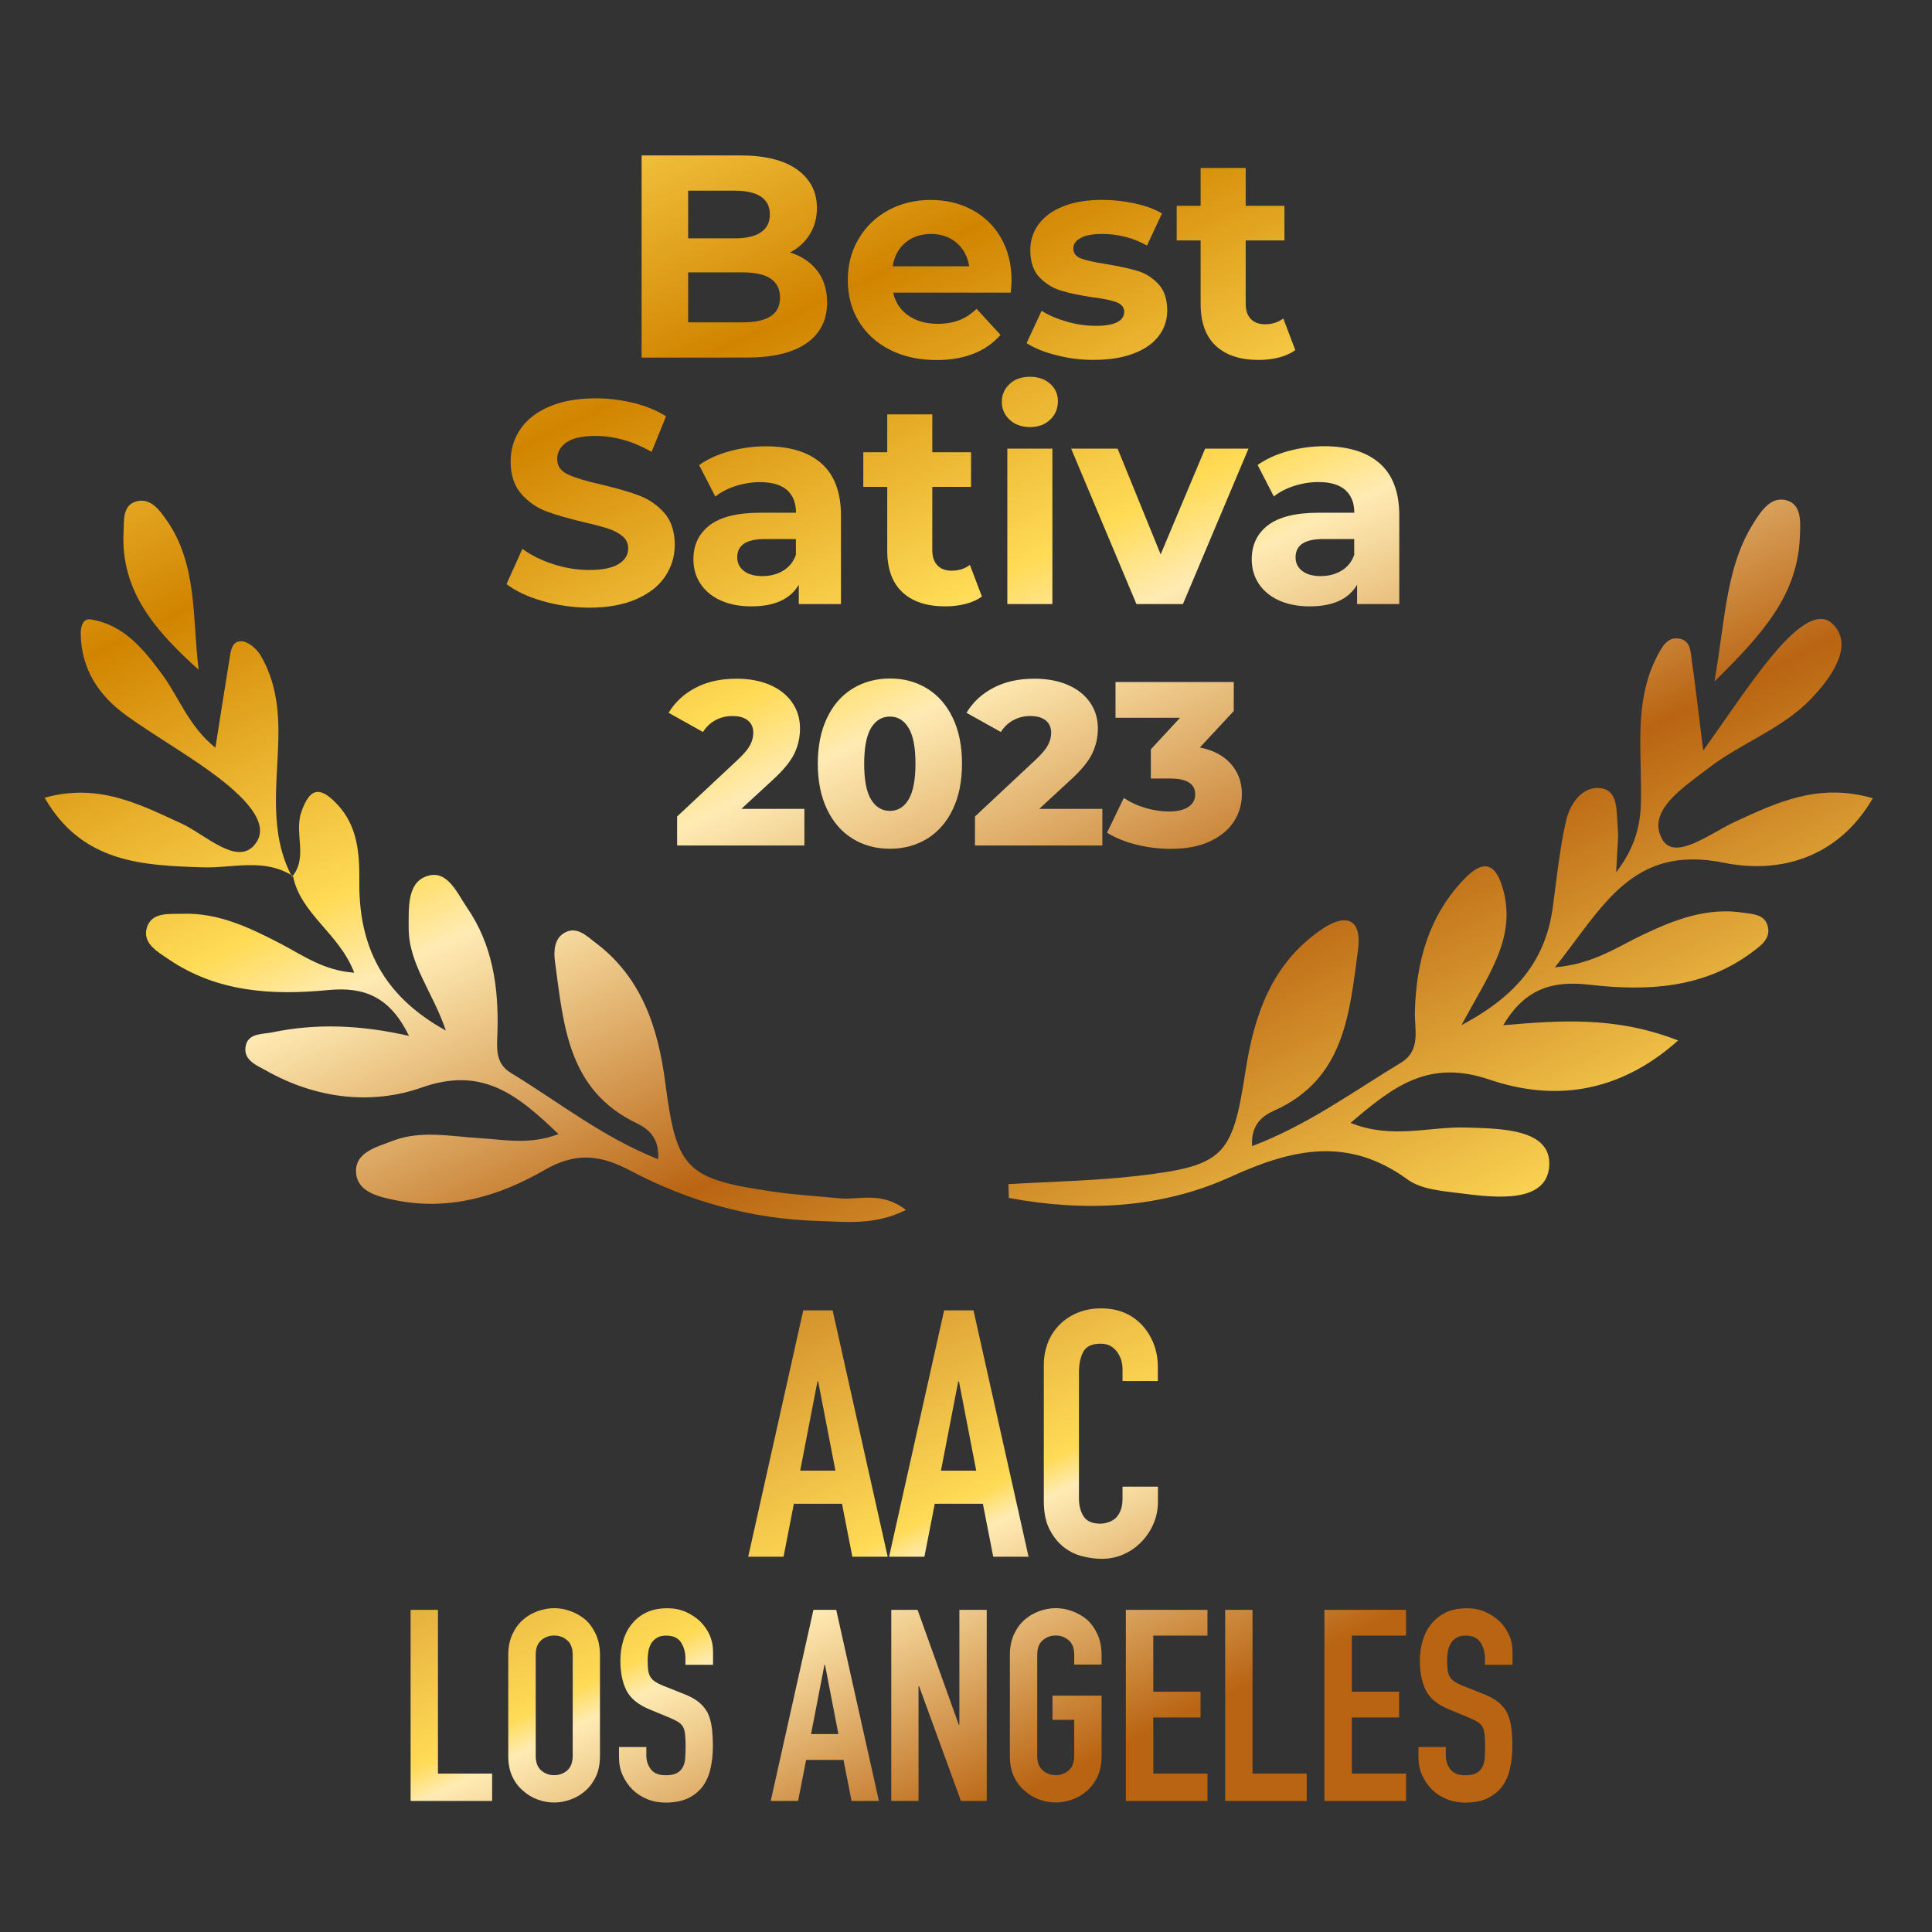 <?xml version="1.0" encoding="utf-8"?>
<!-- Generator: Adobe Illustrator 26.0.2, SVG Export Plug-In . SVG Version: 6.00 Build 0)  -->
<svg version="1.1" id="Слой_1" xmlns="http://www.w3.org/2000/svg" xmlns:xlink="http://www.w3.org/1999/xlink" x="0px" y="0px"
	 viewBox="0 0 220.39 220.39" style="enable-background:new 0 0 220.39 220.39;" xml:space="preserve">
<rect x="0" y="0" width="220.39" height="220.39" fill="#333333" stroke="none"/>
<style type="text/css">
	.st0{fill:url(#SVGID_1_);}
	.st1{fill:url(#SVGID_00000136407981199681691040000016223883717096250299_);}
	.st2{fill:url(#SVGID_00000049904168575340446150000009782319450478719388_);}
	.st3{fill:url(#SVGID_00000091701264223981831730000004634194668653817020_);}
	.st4{fill:url(#SVGID_00000049180868790701309050000003334216527318431154_);}
	.st5{fill:url(#SVGID_00000150086491233136459420000004126717695945694885_);}
	.st6{fill:url(#SVGID_00000013896084239456133190000012722005406429574825_);}
	.st7{fill:url(#SVGID_00000046305611500584277450000013997578014789597595_);}
	.st8{fill:url(#SVGID_00000013871641940838359850000013269488255128137911_);}
	.st9{fill:url(#SVGID_00000130612019707523504460000003916196934542607502_);}
	.st10{fill:url(#SVGID_00000122703735502136223070000000827765574104367772_);}
	.st11{fill:url(#SVGID_00000025418083931663253830000000934041289096580538_);}
	.st12{fill:url(#SVGID_00000160890568872782009850000013266669551766191772_);}
	.st13{fill:url(#SVGID_00000160886743643096586670000003726937555264808627_);}
	.st14{fill:url(#SVGID_00000050645699999940976360000009980559733759229322_);}
	.st15{fill:url(#SVGID_00000008134961959791607520000015756064034310023307_);}
	.st16{fill:url(#SVGID_00000028323979056983595170000009322731284511256712_);}
	.st17{fill:url(#SVGID_00000173856204473533324720000000353947826773002380_);}
	.st18{fill:url(#SVGID_00000062892274820865197260000014430294190008083875_);}
	.st19{fill:url(#SVGID_00000029035229496862076010000014462453191661703816_);}
	.st20{fill:url(#SVGID_00000103262127156463556920000003615030201742046090_);}
	.st21{fill:url(#SVGID_00000034774679903972531500000014545681449373678493_);}
	.st22{fill:url(#SVGID_00000146483428105775862170000004946247477802621876_);}
	.st23{fill:url(#SVGID_00000116951137771246317070000012336748470423179397_);}
	.st24{fill:url(#SVGID_00000102534859439052920950000017727113778061982637_);}
	.st25{fill:url(#SVGID_00000065047271365759314410000015765490969023708581_);}
	.st26{fill:url(#SVGID_00000068672423050647880210000001445284348112444310_);}
	.st27{fill:url(#SVGID_00000137826080827050767870000006438964290647258275_);}
	.st28{fill:url(#SVGID_00000078732406898677596930000011266701041248708480_);}
	.st29{fill:url(#SVGID_00000012438458442354828380000012937259585389097393_);}
	.st30{fill:url(#SVGID_00000104686645835144556750000009434261238404984463_);}
	.st31{fill:url(#SVGID_00000113345244850483685680000004348222898060107399_);}
</style>
<g>
	<linearGradient id="SVGID_1_" gradientUnits="userSpaceOnUse" x1="49.128" y1="16.685" x2="135.737" y2="195.369">
		<stop  offset="0" style="stop-color:#FFDB56"/>
		<stop  offset="0.178" style="stop-color:#D18400"/>
		<stop  offset="0.365" style="stop-color:#FFDB56"/>
		<stop  offset="0.415" style="stop-color:#FFEBB3"/>
		<stop  offset="0.606" style="stop-color:#B96412"/>
		<stop  offset="0.834" style="stop-color:#FFDB56"/>
		<stop  offset="0.853" style="stop-color:#FFEBB3"/>
		<stop  offset="1" style="stop-color:#B96412"/>
	</linearGradient>
	<path class="st0" d="M91.76,92.26v4.19H77.24v-3.31l6.98-6.53c0.68-0.64,1.13-1.19,1.36-1.64c0.23-0.45,0.35-0.91,0.35-1.37
		c0-0.6-0.2-1.08-0.61-1.41c-0.41-0.34-1-0.51-1.79-0.51c-0.69,0-1.33,0.16-1.91,0.47s-1.05,0.76-1.43,1.35l-3.92-2.19
		c0.73-1.21,1.75-2.16,3.07-2.85c1.31-0.69,2.87-1.04,4.67-1.04c1.42,0,2.68,0.23,3.77,0.69c1.09,0.46,1.95,1.12,2.56,1.99
		c0.61,0.86,0.92,1.86,0.92,3c0,1.01-0.22,1.97-0.65,2.87c-0.44,0.9-1.27,1.92-2.52,3.05l-3.52,3.25H91.76z"/>
	
		<linearGradient id="SVGID_00000101068531057686636940000007153669296972667559_" gradientUnits="userSpaceOnUse" x1="63.898" y1="9.525" x2="150.507" y2="188.209">
		<stop  offset="0" style="stop-color:#FFDB56"/>
		<stop  offset="0.178" style="stop-color:#D18400"/>
		<stop  offset="0.365" style="stop-color:#FFDB56"/>
		<stop  offset="0.415" style="stop-color:#FFEBB3"/>
		<stop  offset="0.606" style="stop-color:#B96412"/>
		<stop  offset="0.834" style="stop-color:#FFDB56"/>
		<stop  offset="0.853" style="stop-color:#FFEBB3"/>
		<stop  offset="1" style="stop-color:#B96412"/>
	</linearGradient>
	<path style="fill:url(#SVGID_00000101068531057686636940000007153669296972667559_);" d="M97.26,95.67
		c-1.24-0.76-2.22-1.88-2.92-3.35c-0.7-1.47-1.05-3.2-1.05-5.21c0-2.01,0.35-3.75,1.05-5.21c0.7-1.47,1.67-2.58,2.92-3.35
		c1.24-0.76,2.67-1.15,4.27-1.15c1.58,0,2.99,0.38,4.24,1.15c1.24,0.76,2.22,1.88,2.92,3.35c0.7,1.47,1.05,3.2,1.05,5.21
		c0,2.01-0.35,3.75-1.05,5.21c-0.7,1.47-1.68,2.58-2.92,3.35c-1.24,0.76-2.66,1.15-4.24,1.15C99.92,96.82,98.5,96.44,97.26,95.67z
		 M103.64,91.21c0.52-0.86,0.79-2.23,0.79-4.09c0-1.87-0.26-3.23-0.79-4.09c-0.52-0.86-1.23-1.29-2.12-1.29
		c-0.91,0-1.62,0.43-2.15,1.29c-0.52,0.86-0.79,2.23-0.79,4.09c0,1.87,0.26,3.23,0.79,4.09c0.52,0.86,1.24,1.29,2.15,1.29
		C102.41,92.5,103.12,92.07,103.64,91.21z"/>
	
		<linearGradient id="SVGID_00000151543818398607207630000002924883647146978946_" gradientUnits="userSpaceOnUse" x1="76.649" y1="3.345" x2="163.258" y2="182.029">
		<stop  offset="0" style="stop-color:#FFDB56"/>
		<stop  offset="0.178" style="stop-color:#D18400"/>
		<stop  offset="0.365" style="stop-color:#FFDB56"/>
		<stop  offset="0.415" style="stop-color:#FFEBB3"/>
		<stop  offset="0.606" style="stop-color:#B96412"/>
		<stop  offset="0.834" style="stop-color:#FFDB56"/>
		<stop  offset="0.853" style="stop-color:#FFEBB3"/>
		<stop  offset="1" style="stop-color:#B96412"/>
	</linearGradient>
	<path style="fill:url(#SVGID_00000151543818398607207630000002924883647146978946_);" d="M125.75,92.26v4.19h-14.53v-3.31
		l6.98-6.53c0.68-0.64,1.13-1.19,1.36-1.64c0.23-0.45,0.35-0.91,0.35-1.37c0-0.6-0.2-1.08-0.61-1.41c-0.41-0.34-1-0.51-1.79-0.51
		c-0.69,0-1.33,0.16-1.91,0.47s-1.05,0.76-1.43,1.35l-3.92-2.19c0.73-1.21,1.75-2.16,3.07-2.85c1.31-0.69,2.87-1.04,4.67-1.04
		c1.42,0,2.68,0.23,3.77,0.69c1.09,0.46,1.95,1.12,2.56,1.99c0.61,0.86,0.92,1.86,0.92,3c0,1.01-0.22,1.97-0.65,2.87
		c-0.44,0.9-1.27,1.92-2.52,3.05l-3.52,3.25H125.75z"/>
	
		<linearGradient id="SVGID_00000011742906815044886550000014835092641925726623_" gradientUnits="userSpaceOnUse" x1="90.099" y1="-3.174" x2="176.708" y2="175.51">
		<stop  offset="0" style="stop-color:#FFDB56"/>
		<stop  offset="0.178" style="stop-color:#D18400"/>
		<stop  offset="0.365" style="stop-color:#FFDB56"/>
		<stop  offset="0.415" style="stop-color:#FFEBB3"/>
		<stop  offset="0.606" style="stop-color:#B96412"/>
		<stop  offset="0.834" style="stop-color:#FFDB56"/>
		<stop  offset="0.853" style="stop-color:#FFEBB3"/>
		<stop  offset="1" style="stop-color:#B96412"/>
	</linearGradient>
	<path style="fill:url(#SVGID_00000011742906815044886550000014835092641925726623_);" d="M140.43,87.16
		c0.83,0.95,1.24,2.1,1.24,3.45c0,1.1-0.3,2.12-0.89,3.07c-0.6,0.94-1.5,1.7-2.72,2.28c-1.22,0.58-2.72,0.87-4.52,0.87
		c-1.32,0-2.62-0.16-3.91-0.48s-2.4-0.77-3.35-1.36l1.92-3.97c0.73,0.5,1.55,0.88,2.47,1.15c0.92,0.27,1.82,0.4,2.71,0.4
		c0.91,0,1.63-0.17,2.16-0.51c0.53-0.34,0.8-0.82,0.8-1.44c0-1.21-0.95-1.81-2.85-1.81h-2.21v-3.33l3.33-3.6h-7.36v-4.08h13.49v3.31
		l-3.87,4.16C138.41,85.57,139.6,86.21,140.43,87.16z"/>
</g>
<g>
	
		<linearGradient id="SVGID_00000154402566107017951720000014370803607964361376_" gradientUnits="userSpaceOnUse" x1="70.858" y1="6.152" x2="157.467" y2="184.836">
		<stop  offset="0" style="stop-color:#FFDB56"/>
		<stop  offset="0.178" style="stop-color:#D18400"/>
		<stop  offset="0.365" style="stop-color:#FFDB56"/>
		<stop  offset="0.415" style="stop-color:#FFEBB3"/>
		<stop  offset="0.606" style="stop-color:#B96412"/>
		<stop  offset="0.834" style="stop-color:#FFDB56"/>
		<stop  offset="0.853" style="stop-color:#FFEBB3"/>
		<stop  offset="1" style="stop-color:#B96412"/>
	</linearGradient>
	<path style="fill:url(#SVGID_00000154402566107017951720000014370803607964361376_);" d="M93.23,30.89
		c0.75,0.98,1.12,2.18,1.12,3.61c0,2.02-0.79,3.57-2.36,4.66s-3.86,1.63-6.87,1.63H73.19V17.73h11.27c2.81,0,4.97,0.54,6.47,1.61
		c1.5,1.08,2.26,2.54,2.26,4.38c0,1.12-0.27,2.12-0.81,3c-0.54,0.88-1.29,1.57-2.26,2.08C91.45,29.22,92.48,29.92,93.23,30.89z
		 M78.5,21.75v5.44h5.3c1.32,0,2.32-0.23,3-0.69c0.68-0.46,1.02-1.14,1.02-2.04s-0.34-1.58-1.02-2.03s-1.68-0.68-3-0.68H78.5z
		 M87.91,36.08c0.71-0.46,1.07-1.17,1.07-2.14c0-1.91-1.42-2.87-4.25-2.87H78.5v5.7h6.23C86.13,36.78,87.19,36.54,87.91,36.08z"/>
	
		<linearGradient id="SVGID_00000145057760730183767060000012982270905052617382_" gradientUnits="userSpaceOnUse" x1="89.274" y1="-2.774" x2="175.883" y2="175.91">
		<stop  offset="0" style="stop-color:#FFDB56"/>
		<stop  offset="0.178" style="stop-color:#D18400"/>
		<stop  offset="0.365" style="stop-color:#FFDB56"/>
		<stop  offset="0.415" style="stop-color:#FFEBB3"/>
		<stop  offset="0.606" style="stop-color:#B96412"/>
		<stop  offset="0.834" style="stop-color:#FFDB56"/>
		<stop  offset="0.853" style="stop-color:#FFEBB3"/>
		<stop  offset="1" style="stop-color:#B96412"/>
	</linearGradient>
	<path style="fill:url(#SVGID_00000145057760730183767060000012982270905052617382_);" d="M115.3,33.38h-13.41
		c0.24,1.1,0.81,1.97,1.71,2.6c0.9,0.64,2.02,0.96,3.36,0.96c0.92,0,1.74-0.14,2.45-0.41c0.71-0.27,1.38-0.71,1.99-1.3l2.73,2.97
		c-1.67,1.91-4.11,2.87-7.31,2.87c-2,0-3.77-0.39-5.3-1.17c-1.54-0.78-2.72-1.86-3.56-3.25c-0.84-1.38-1.25-2.95-1.25-4.71
		c0-1.73,0.41-3.3,1.24-4.7c0.82-1.39,1.95-2.48,3.39-3.26c1.44-0.78,3.05-1.17,4.83-1.17c1.73,0,3.31,0.37,4.71,1.12
		c1.41,0.75,2.51,1.82,3.31,3.21c0.8,1.4,1.2,3.01,1.2,4.86C115.4,32.06,115.37,32.52,115.3,33.38z M103.28,27.68
		c-0.79,0.66-1.27,1.56-1.45,2.7h8.73c-0.18-1.12-0.66-2.02-1.45-2.69c-0.79-0.67-1.76-1-2.9-1
		C105.04,26.69,104.07,27.02,103.28,27.68z"/>
	
		<linearGradient id="SVGID_00000133529185822363137800000003182335705236683177_" gradientUnits="userSpaceOnUse" x1="104.524" y1="-10.166" x2="191.133" y2="168.518">
		<stop  offset="0" style="stop-color:#FFDB56"/>
		<stop  offset="0.178" style="stop-color:#D18400"/>
		<stop  offset="0.365" style="stop-color:#FFDB56"/>
		<stop  offset="0.415" style="stop-color:#FFEBB3"/>
		<stop  offset="0.606" style="stop-color:#B96412"/>
		<stop  offset="0.834" style="stop-color:#FFDB56"/>
		<stop  offset="0.853" style="stop-color:#FFEBB3"/>
		<stop  offset="1" style="stop-color:#B96412"/>
	</linearGradient>
	<path style="fill:url(#SVGID_00000133529185822363137800000003182335705236683177_);" d="M120.47,40.51
		c-1.41-0.36-2.53-0.82-3.36-1.37l1.71-3.69c0.79,0.51,1.75,0.92,2.87,1.24c1.12,0.32,2.22,0.48,3.29,0.48
		c2.17,0,3.26-0.54,3.26-1.61c0-0.5-0.3-0.87-0.89-1.09c-0.59-0.22-1.5-0.41-2.73-0.56c-1.45-0.22-2.65-0.47-3.59-0.76
		c-0.94-0.29-1.76-0.79-2.46-1.52c-0.69-0.73-1.04-1.76-1.04-3.1c0-1.12,0.32-2.11,0.97-2.98c0.65-0.87,1.59-1.54,2.83-2.03
		c1.24-0.48,2.71-0.72,4.4-0.72c1.25,0,2.5,0.14,3.74,0.41c1.24,0.27,2.27,0.65,3.08,1.14l-1.71,3.66
		c-1.56-0.88-3.26-1.32-5.11-1.32c-1.1,0-1.92,0.15-2.47,0.46c-0.55,0.31-0.82,0.7-0.82,1.19c0,0.55,0.3,0.93,0.89,1.15
		c0.59,0.22,1.54,0.43,2.83,0.63c1.45,0.24,2.64,0.5,3.56,0.77c0.92,0.27,1.72,0.77,2.41,1.5c0.68,0.72,1.02,1.74,1.02,3.03
		c0,1.1-0.33,2.08-0.99,2.93c-0.66,0.86-1.62,1.52-2.88,1.99c-1.26,0.47-2.76,0.71-4.5,0.71C123.32,41.06,121.88,40.88,120.47,40.51
		z"/>
	
		<linearGradient id="SVGID_00000009589790700937331310000017226343353438317205_" gradientUnits="userSpaceOnUse" x1="118.866" y1="-17.118" x2="205.476" y2="161.566">
		<stop  offset="0" style="stop-color:#FFDB56"/>
		<stop  offset="0.178" style="stop-color:#D18400"/>
		<stop  offset="0.365" style="stop-color:#FFDB56"/>
		<stop  offset="0.415" style="stop-color:#FFEBB3"/>
		<stop  offset="0.606" style="stop-color:#B96412"/>
		<stop  offset="0.834" style="stop-color:#FFDB56"/>
		<stop  offset="0.853" style="stop-color:#FFEBB3"/>
		<stop  offset="1" style="stop-color:#B96412"/>
	</linearGradient>
	<path style="fill:url(#SVGID_00000009589790700937331310000017226343353438317205_);" d="M147.76,39.94
		c-0.51,0.37-1.13,0.65-1.86,0.84c-0.74,0.19-1.51,0.28-2.32,0.28c-2.11,0-3.74-0.54-4.89-1.61c-1.15-1.08-1.73-2.66-1.73-4.74
		v-7.28h-2.73v-3.95h2.73v-4.32h5.14v4.32h4.42v3.95h-4.42v7.22c0,0.75,0.19,1.32,0.58,1.73c0.38,0.41,0.93,0.61,1.63,0.61
		c0.81,0,1.5-0.22,2.08-0.66L147.76,39.94z"/>
	
		<linearGradient id="SVGID_00000054258381628787160190000015354153399589737632_" gradientUnits="userSpaceOnUse" x1="47.646" y1="17.403" x2="134.255" y2="196.087">
		<stop  offset="0" style="stop-color:#FFDB56"/>
		<stop  offset="0.178" style="stop-color:#D18400"/>
		<stop  offset="0.365" style="stop-color:#FFDB56"/>
		<stop  offset="0.415" style="stop-color:#FFEBB3"/>
		<stop  offset="0.606" style="stop-color:#B96412"/>
		<stop  offset="0.834" style="stop-color:#FFDB56"/>
		<stop  offset="0.853" style="stop-color:#FFEBB3"/>
		<stop  offset="1" style="stop-color:#B96412"/>
	</linearGradient>
	<path style="fill:url(#SVGID_00000054258381628787160190000015354153399589737632_);" d="M61.88,68.56
		c-1.7-0.49-3.07-1.14-4.1-1.93l1.81-4.02c0.99,0.72,2.16,1.31,3.53,1.75c1.36,0.44,2.72,0.66,4.09,0.66c1.52,0,2.64-0.23,3.36-0.68
		c0.73-0.45,1.09-1.05,1.09-1.8c0-0.55-0.21-1-0.64-1.37c-0.43-0.36-0.98-0.65-1.65-0.87c-0.67-0.22-1.58-0.46-2.72-0.72
		c-1.76-0.42-3.2-0.83-4.32-1.25c-1.12-0.42-2.08-1.09-2.88-2.01c-0.8-0.92-1.2-2.15-1.2-3.69c0-1.34,0.36-2.55,1.09-3.64
		c0.72-1.09,1.82-1.95,3.28-2.59c1.46-0.64,3.25-0.96,5.35-0.96c1.47,0,2.91,0.18,4.32,0.53c1.41,0.35,2.64,0.86,3.69,1.52
		l-1.65,4.05c-2.13-1.21-4.26-1.81-6.39-1.81c-1.49,0-2.6,0.24-3.31,0.73c-0.71,0.48-1.07,1.12-1.07,1.91
		c0,0.79,0.41,1.38,1.24,1.76s2.08,0.76,3.77,1.14c1.76,0.42,3.2,0.83,4.32,1.25c1.12,0.42,2.08,1.08,2.88,1.98
		c0.8,0.9,1.2,2.12,1.2,3.66c0,1.32-0.37,2.52-1.1,3.61s-1.84,1.95-3.31,2.59c-1.47,0.64-3.26,0.96-5.37,0.96
		C65.34,69.3,63.58,69.05,61.88,68.56z"/>
	
		<linearGradient id="SVGID_00000076582466749705377930000013422025862208942772_" gradientUnits="userSpaceOnUse" x1="62.927" y1="9.996" x2="149.536" y2="188.68">
		<stop  offset="0" style="stop-color:#FFDB56"/>
		<stop  offset="0.178" style="stop-color:#D18400"/>
		<stop  offset="0.365" style="stop-color:#FFDB56"/>
		<stop  offset="0.415" style="stop-color:#FFEBB3"/>
		<stop  offset="0.606" style="stop-color:#B96412"/>
		<stop  offset="0.834" style="stop-color:#FFDB56"/>
		<stop  offset="0.853" style="stop-color:#FFEBB3"/>
		<stop  offset="1" style="stop-color:#B96412"/>
	</linearGradient>
	<path style="fill:url(#SVGID_00000076582466749705377930000013422025862208942772_);" d="M93.72,52.88
		c1.47,1.31,2.21,3.28,2.21,5.91v10.12h-4.81V66.7c-0.97,1.65-2.77,2.47-5.4,2.47c-1.36,0-2.54-0.23-3.54-0.69
		c-1-0.46-1.76-1.1-2.29-1.91c-0.53-0.81-0.79-1.73-0.79-2.77c0-1.65,0.62-2.94,1.86-3.89c1.24-0.94,3.16-1.42,5.75-1.42h4.09
		c0-1.12-0.34-1.98-1.02-2.59C89.09,55.3,88.06,55,86.7,55c-0.94,0-1.87,0.15-2.78,0.44s-1.69,0.7-2.32,1.2l-1.85-3.59
		c0.97-0.68,2.13-1.21,3.48-1.58c1.35-0.37,2.74-0.56,4.17-0.56C90.14,50.92,92.25,51.57,93.72,52.88z M89.34,65.1
		c0.68-0.41,1.16-1,1.45-1.8v-1.81h-3.53c-2.11,0-3.16,0.69-3.16,2.08c0,0.66,0.26,1.18,0.77,1.57s1.22,0.58,2.13,0.58
		C87.88,65.71,88.66,65.51,89.34,65.1z"/>
	
		<linearGradient id="SVGID_00000109013157463205370320000015451447510498511287_" gradientUnits="userSpaceOnUse" x1="78.885" y1="2.262" x2="165.494" y2="180.946">
		<stop  offset="0" style="stop-color:#FFDB56"/>
		<stop  offset="0.178" style="stop-color:#D18400"/>
		<stop  offset="0.365" style="stop-color:#FFDB56"/>
		<stop  offset="0.415" style="stop-color:#FFEBB3"/>
		<stop  offset="0.606" style="stop-color:#B96412"/>
		<stop  offset="0.834" style="stop-color:#FFDB56"/>
		<stop  offset="0.853" style="stop-color:#FFEBB3"/>
		<stop  offset="1" style="stop-color:#B96412"/>
	</linearGradient>
	<path style="fill:url(#SVGID_00000109013157463205370320000015451447510498511287_);" d="M112.01,68.05
		c-0.51,0.37-1.13,0.65-1.86,0.84c-0.74,0.19-1.51,0.28-2.32,0.28c-2.11,0-3.74-0.54-4.89-1.61c-1.15-1.08-1.73-2.66-1.73-4.74
		v-7.28h-2.73v-3.95h2.73v-4.32h5.14v4.32h4.42v3.95h-4.42v7.22c0,0.75,0.19,1.32,0.58,1.73c0.38,0.41,0.93,0.61,1.63,0.61
		c0.81,0,1.5-0.22,2.08-0.66L112.01,68.05z"/>
	
		<linearGradient id="SVGID_00000083798494381166135110000006988420231013807256_" gradientUnits="userSpaceOnUse" x1="88.9" y1="-2.593" x2="175.509" y2="176.091">
		<stop  offset="0" style="stop-color:#FFDB56"/>
		<stop  offset="0.178" style="stop-color:#D18400"/>
		<stop  offset="0.365" style="stop-color:#FFDB56"/>
		<stop  offset="0.415" style="stop-color:#FFEBB3"/>
		<stop  offset="0.606" style="stop-color:#B96412"/>
		<stop  offset="0.834" style="stop-color:#FFDB56"/>
		<stop  offset="0.853" style="stop-color:#FFEBB3"/>
		<stop  offset="1" style="stop-color:#B96412"/>
	</linearGradient>
	<path style="fill:url(#SVGID_00000083798494381166135110000006988420231013807256_);" d="M115.17,47.88
		c-0.59-0.55-0.89-1.23-0.89-2.04c0-0.81,0.3-1.49,0.89-2.04c0.59-0.55,1.36-0.82,2.31-0.82c0.94,0,1.71,0.26,2.31,0.79
		c0.59,0.53,0.89,1.19,0.89,1.98c0,0.86-0.3,1.57-0.89,2.13c-0.59,0.56-1.36,0.84-2.31,0.84C116.53,48.71,115.76,48.43,115.17,47.88
		z M114.91,51.18h5.14v17.73h-5.14V51.18z"/>
	
		<linearGradient id="SVGID_00000121268801499422924280000017649850607762620095_" gradientUnits="userSpaceOnUse" x1="102.476" y1="-9.174" x2="189.086" y2="169.51">
		<stop  offset="0" style="stop-color:#FFDB56"/>
		<stop  offset="0.178" style="stop-color:#D18400"/>
		<stop  offset="0.365" style="stop-color:#FFDB56"/>
		<stop  offset="0.415" style="stop-color:#FFEBB3"/>
		<stop  offset="0.606" style="stop-color:#B96412"/>
		<stop  offset="0.834" style="stop-color:#FFDB56"/>
		<stop  offset="0.853" style="stop-color:#FFEBB3"/>
		<stop  offset="1" style="stop-color:#B96412"/>
	</linearGradient>
	<path style="fill:url(#SVGID_00000121268801499422924280000017649850607762620095_);" d="M142.42,51.18l-7.48,17.73h-5.3
		l-7.45-17.73h5.3l4.91,12.06l5.07-12.06H142.42z"/>
	
		<linearGradient id="SVGID_00000014636370979858196800000002538596906855650468_" gradientUnits="userSpaceOnUse" x1="114.5" y1="-15.001" x2="201.109" y2="163.683">
		<stop  offset="0" style="stop-color:#FFDB56"/>
		<stop  offset="0.178" style="stop-color:#D18400"/>
		<stop  offset="0.365" style="stop-color:#FFDB56"/>
		<stop  offset="0.415" style="stop-color:#FFEBB3"/>
		<stop  offset="0.606" style="stop-color:#B96412"/>
		<stop  offset="0.834" style="stop-color:#FFDB56"/>
		<stop  offset="0.853" style="stop-color:#FFEBB3"/>
		<stop  offset="1" style="stop-color:#B96412"/>
	</linearGradient>
	<path style="fill:url(#SVGID_00000014636370979858196800000002538596906855650468_);" d="M157.41,52.88
		c1.47,1.31,2.21,3.28,2.21,5.91v10.12h-4.81V66.7c-0.97,1.65-2.77,2.47-5.4,2.47c-1.36,0-2.54-0.23-3.54-0.69
		c-1-0.46-1.76-1.1-2.29-1.91c-0.53-0.81-0.79-1.73-0.79-2.77c0-1.65,0.62-2.94,1.86-3.89c1.24-0.94,3.16-1.42,5.75-1.42h4.09
		c0-1.12-0.34-1.98-1.02-2.59c-0.68-0.6-1.7-0.91-3.06-0.91c-0.94,0-1.87,0.15-2.78,0.44s-1.69,0.7-2.32,1.2l-1.85-3.59
		c0.97-0.68,2.13-1.21,3.48-1.58c1.35-0.37,2.74-0.56,4.17-0.56C153.83,50.92,155.94,51.57,157.41,52.88z M153.03,65.1
		c0.68-0.41,1.16-1,1.45-1.8v-1.81h-3.53c-2.11,0-3.16,0.69-3.16,2.08c0,0.66,0.26,1.18,0.77,1.57s1.22,0.58,2.13,0.58
		C151.57,65.71,152.35,65.51,153.03,65.1z"/>
</g>
<g>
	
		<linearGradient id="SVGID_00000113315572798087344730000016081914930411021449_" gradientUnits="userSpaceOnUse" x1="24.725" y1="28.513" x2="111.334" y2="207.197">
		<stop  offset="0" style="stop-color:#FFDB56"/>
		<stop  offset="0.178" style="stop-color:#D18400"/>
		<stop  offset="0.365" style="stop-color:#FFDB56"/>
		<stop  offset="0.415" style="stop-color:#FFEBB3"/>
		<stop  offset="0.606" style="stop-color:#B96412"/>
		<stop  offset="0.834" style="stop-color:#FFDB56"/>
		<stop  offset="0.853" style="stop-color:#FFEBB3"/>
		<stop  offset="1" style="stop-color:#B96412"/>
	</linearGradient>
	<path style="fill:url(#SVGID_00000113315572798087344730000016081914930411021449_);" d="M85.35,177.58l6.28-28.1h3.35l6.28,28.1
		h-4.03l-1.18-6.04h-5.49l-1.18,6.04H85.35z M95.3,167.76l-1.97-10.18h-0.08l-1.97,10.18H95.3z"/>
	
		<linearGradient id="SVGID_00000115490822547501617580000006448688680446328496_" gradientUnits="userSpaceOnUse" x1="37.733" y1="22.208" x2="124.342" y2="200.892">
		<stop  offset="0" style="stop-color:#FFDB56"/>
		<stop  offset="0.178" style="stop-color:#D18400"/>
		<stop  offset="0.365" style="stop-color:#FFDB56"/>
		<stop  offset="0.415" style="stop-color:#FFEBB3"/>
		<stop  offset="0.606" style="stop-color:#B96412"/>
		<stop  offset="0.834" style="stop-color:#FFDB56"/>
		<stop  offset="0.853" style="stop-color:#FFEBB3"/>
		<stop  offset="1" style="stop-color:#B96412"/>
	</linearGradient>
	<path style="fill:url(#SVGID_00000115490822547501617580000006448688680446328496_);" d="M101.42,177.58l6.28-28.1h3.35l6.28,28.1
		h-4.03l-1.18-6.04h-5.49l-1.18,6.04H101.42z M111.36,167.76l-1.97-10.18h-0.08l-1.97,10.18H111.36z"/>
	
		<linearGradient id="SVGID_00000174587932365543854170000002613763026896252546_" gradientUnits="userSpaceOnUse" x1="53.341" y1="14.642" x2="139.951" y2="193.326">
		<stop  offset="0" style="stop-color:#FFDB56"/>
		<stop  offset="0.178" style="stop-color:#D18400"/>
		<stop  offset="0.365" style="stop-color:#FFDB56"/>
		<stop  offset="0.415" style="stop-color:#FFEBB3"/>
		<stop  offset="0.606" style="stop-color:#B96412"/>
		<stop  offset="0.834" style="stop-color:#FFDB56"/>
		<stop  offset="0.853" style="stop-color:#FFEBB3"/>
		<stop  offset="1" style="stop-color:#B96412"/>
	</linearGradient>
	<path style="fill:url(#SVGID_00000174587932365543854170000002613763026896252546_);" d="M132.09,169.57v1.74
		c0,0.87-0.16,1.69-0.49,2.47c-0.33,0.78-0.78,1.47-1.36,2.07c-0.58,0.61-1.26,1.09-2.03,1.44c-0.78,0.35-1.61,0.53-2.51,0.53
		c-0.76,0-1.54-0.11-2.33-0.32c-0.79-0.21-1.5-0.58-2.13-1.1c-0.63-0.53-1.15-1.2-1.56-2.03c-0.41-0.83-0.61-1.89-0.61-3.18v-15.47
		c0-0.92,0.16-1.78,0.47-2.57s0.76-1.47,1.34-2.05c0.58-0.58,1.27-1.03,2.07-1.36c0.8-0.33,1.69-0.49,2.66-0.49
		c1.89,0,3.43,0.62,4.62,1.86c0.58,0.61,1.03,1.32,1.36,2.15c0.33,0.83,0.49,1.73,0.49,2.7v1.58h-4.03v-1.34
		c0-0.79-0.22-1.47-0.67-2.05c-0.45-0.58-1.05-0.87-1.82-0.87c-1,0-1.66,0.31-1.99,0.93c-0.33,0.62-0.49,1.4-0.49,2.35v14.37
		c0,0.82,0.18,1.5,0.53,2.05c0.36,0.55,0.99,0.83,1.91,0.83c0.26,0,0.55-0.05,0.85-0.14c0.3-0.09,0.58-0.24,0.85-0.45
		c0.24-0.21,0.43-0.5,0.59-0.87c0.16-0.37,0.24-0.83,0.24-1.38v-1.38H132.09z"/>
</g>
<g>
	
		<linearGradient id="SVGID_00000159465717449339677530000011754877382510454422_" gradientUnits="userSpaceOnUse" x1="-21.265" y1="50.805" x2="65.344" y2="229.489">
		<stop  offset="0" style="stop-color:#FFDB56"/>
		<stop  offset="0.178" style="stop-color:#D18400"/>
		<stop  offset="0.365" style="stop-color:#FFDB56"/>
		<stop  offset="0.415" style="stop-color:#FFEBB3"/>
		<stop  offset="0.606" style="stop-color:#B96412"/>
		<stop  offset="0.834" style="stop-color:#FFDB56"/>
		<stop  offset="0.853" style="stop-color:#FFEBB3"/>
		<stop  offset="1" style="stop-color:#B96412"/>
	</linearGradient>
	<path style="fill:url(#SVGID_00000159465717449339677530000011754877382510454422_);" d="M46.84,205.44v-21.8h3.12v18.68h6.18v3.12
		H46.84z"/>
	
		<linearGradient id="SVGID_00000000198719233685528960000011869477755130766256_" gradientUnits="userSpaceOnUse" x1="-9.272" y1="44.992" x2="77.337" y2="223.675">
		<stop  offset="0" style="stop-color:#FFDB56"/>
		<stop  offset="0.178" style="stop-color:#D18400"/>
		<stop  offset="0.365" style="stop-color:#FFDB56"/>
		<stop  offset="0.415" style="stop-color:#FFEBB3"/>
		<stop  offset="0.606" style="stop-color:#B96412"/>
		<stop  offset="0.834" style="stop-color:#FFDB56"/>
		<stop  offset="0.853" style="stop-color:#FFEBB3"/>
		<stop  offset="1" style="stop-color:#B96412"/>
	</linearGradient>
	<path style="fill:url(#SVGID_00000000198719233685528960000011869477755130766256_);" d="M57.98,188.78c0-0.88,0.15-1.65,0.46-2.33
		s0.71-1.23,1.22-1.68c0.49-0.43,1.05-0.75,1.67-0.98c0.62-0.22,1.25-0.34,1.88-0.34c0.63,0,1.26,0.11,1.88,0.34
		c0.62,0.23,1.19,0.55,1.7,0.98c0.49,0.45,0.89,1.01,1.19,1.68s0.46,1.45,0.46,2.33v11.51c0,0.92-0.15,1.7-0.46,2.36
		c-0.31,0.65-0.7,1.19-1.19,1.62c-0.51,0.45-1.08,0.79-1.7,1.01c-0.62,0.22-1.25,0.34-1.88,0.34c-0.63,0-1.26-0.11-1.88-0.34
		c-0.62-0.22-1.18-0.56-1.67-1.01c-0.51-0.43-0.92-0.97-1.22-1.62c-0.31-0.65-0.46-1.44-0.46-2.36V188.78z M61.11,200.29
		c0,0.76,0.21,1.31,0.63,1.67c0.42,0.36,0.91,0.54,1.48,0.54c0.57,0,1.07-0.18,1.48-0.54c0.42-0.36,0.63-0.91,0.63-1.67v-11.51
		c0-0.75-0.21-1.31-0.63-1.67c-0.42-0.36-0.91-0.54-1.48-0.54c-0.57,0-1.07,0.18-1.48,0.54c-0.42,0.36-0.63,0.91-0.63,1.67V200.29z"
		/>
	
		<linearGradient id="SVGID_00000045603113519059259850000009243413037144572568_" gradientUnits="userSpaceOnUse" x1="1.072" y1="39.978" x2="87.681" y2="218.662">
		<stop  offset="0" style="stop-color:#FFDB56"/>
		<stop  offset="0.178" style="stop-color:#D18400"/>
		<stop  offset="0.365" style="stop-color:#FFDB56"/>
		<stop  offset="0.415" style="stop-color:#FFEBB3"/>
		<stop  offset="0.606" style="stop-color:#B96412"/>
		<stop  offset="0.834" style="stop-color:#FFDB56"/>
		<stop  offset="0.853" style="stop-color:#FFEBB3"/>
		<stop  offset="1" style="stop-color:#B96412"/>
	</linearGradient>
	<path style="fill:url(#SVGID_00000045603113519059259850000009243413037144572568_);" d="M81.31,189.91h-3.12v-0.7
		c0-0.71-0.17-1.33-0.5-1.85c-0.34-0.52-0.9-0.78-1.7-0.78c-0.43,0-0.78,0.08-1.04,0.24c-0.27,0.16-0.48,0.37-0.64,0.61
		c-0.16,0.27-0.28,0.57-0.34,0.9c-0.06,0.34-0.09,0.69-0.09,1.06c0,0.43,0.02,0.79,0.05,1.07c0.03,0.29,0.11,0.54,0.23,0.77
		c0.12,0.23,0.3,0.42,0.54,0.58c0.23,0.16,0.56,0.33,0.96,0.49l2.39,0.95c0.69,0.27,1.25,0.58,1.68,0.93
		c0.43,0.36,0.77,0.77,1.01,1.24c0.22,0.49,0.38,1.05,0.46,1.67c0.08,0.62,0.12,1.33,0.12,2.13c0,0.92-0.09,1.77-0.28,2.56
		c-0.18,0.79-0.48,1.45-0.89,2.01c-0.43,0.57-0.99,1.02-1.68,1.35s-1.54,0.49-2.54,0.49c-0.76,0-1.46-0.13-2.11-0.4
		c-0.65-0.27-1.21-0.63-1.68-1.1c-0.47-0.47-0.84-1.02-1.12-1.64c-0.28-0.62-0.41-1.3-0.41-2.04v-1.16h3.12v0.98
		c0,0.57,0.17,1.09,0.51,1.55c0.34,0.46,0.9,0.69,1.7,0.69c0.53,0,0.94-0.08,1.24-0.23c0.3-0.15,0.52-0.37,0.69-0.66
		s0.26-0.63,0.29-1.03s0.05-0.84,0.05-1.33c0-0.57-0.02-1.04-0.06-1.41c-0.04-0.37-0.12-0.66-0.25-0.89
		c-0.14-0.22-0.33-0.41-0.57-0.55c-0.23-0.14-0.55-0.3-0.93-0.46l-2.23-0.92c-1.35-0.55-2.25-1.28-2.71-2.19
		c-0.46-0.91-0.69-2.05-0.69-3.41c0-0.82,0.11-1.59,0.34-2.33c0.22-0.73,0.56-1.37,1.01-1.9c0.43-0.53,0.97-0.95,1.64-1.27
		c0.66-0.32,1.45-0.47,2.37-0.47c0.78,0,1.48,0.14,2.13,0.43c0.64,0.29,1.2,0.66,1.67,1.13c0.94,0.98,1.41,2.1,1.41,3.37V189.91z"/>
	
		<linearGradient id="SVGID_00000026139202686923046340000001529283829849820817_" gradientUnits="userSpaceOnUse" x1="13.763" y1="33.826" x2="100.372" y2="212.51">
		<stop  offset="0" style="stop-color:#FFDB56"/>
		<stop  offset="0.178" style="stop-color:#D18400"/>
		<stop  offset="0.365" style="stop-color:#FFDB56"/>
		<stop  offset="0.415" style="stop-color:#FFEBB3"/>
		<stop  offset="0.606" style="stop-color:#B96412"/>
		<stop  offset="0.834" style="stop-color:#FFDB56"/>
		<stop  offset="0.853" style="stop-color:#FFEBB3"/>
		<stop  offset="1" style="stop-color:#B96412"/>
	</linearGradient>
	<path style="fill:url(#SVGID_00000026139202686923046340000001529283829849820817_);" d="M87.92,205.44l4.87-21.8h2.6l4.87,21.8
		h-3.12l-0.92-4.68h-4.26l-0.92,4.68H87.92z M95.64,197.81l-1.53-7.9h-0.06l-1.53,7.9H95.64z"/>
	
		<linearGradient id="SVGID_00000154426195814748704500000003177663993905651074_" gradientUnits="userSpaceOnUse" x1="26.282" y1="27.758" x2="112.892" y2="206.442">
		<stop  offset="0" style="stop-color:#FFDB56"/>
		<stop  offset="0.178" style="stop-color:#D18400"/>
		<stop  offset="0.365" style="stop-color:#FFDB56"/>
		<stop  offset="0.415" style="stop-color:#FFEBB3"/>
		<stop  offset="0.606" style="stop-color:#B96412"/>
		<stop  offset="0.834" style="stop-color:#FFDB56"/>
		<stop  offset="0.853" style="stop-color:#FFEBB3"/>
		<stop  offset="1" style="stop-color:#B96412"/>
	</linearGradient>
	<path style="fill:url(#SVGID_00000154426195814748704500000003177663993905651074_);" d="M101.67,205.44v-21.8h3l4.71,13.13h0.06
		v-13.13h3.12v21.8h-2.94l-4.78-13.1h-0.06v13.1H101.67z"/>
	
		<linearGradient id="SVGID_00000116916033536015532200000016322522635600935099_" gradientUnits="userSpaceOnUse" x1="37.061" y1="22.534" x2="123.67" y2="201.218">
		<stop  offset="0" style="stop-color:#FFDB56"/>
		<stop  offset="0.178" style="stop-color:#D18400"/>
		<stop  offset="0.365" style="stop-color:#FFDB56"/>
		<stop  offset="0.415" style="stop-color:#FFEBB3"/>
		<stop  offset="0.606" style="stop-color:#B96412"/>
		<stop  offset="0.834" style="stop-color:#FFDB56"/>
		<stop  offset="0.853" style="stop-color:#FFEBB3"/>
		<stop  offset="1" style="stop-color:#B96412"/>
	</linearGradient>
	<path style="fill:url(#SVGID_00000116916033536015532200000016322522635600935099_);" d="M115.2,188.78c0-0.88,0.15-1.65,0.46-2.33
		s0.71-1.23,1.22-1.68c0.49-0.43,1.05-0.75,1.67-0.98c0.62-0.22,1.25-0.34,1.88-0.34c0.63,0,1.26,0.11,1.88,0.34
		c0.62,0.23,1.19,0.55,1.7,0.98c0.49,0.45,0.89,1.01,1.19,1.68s0.46,1.45,0.46,2.33v1.1h-3.12v-1.1c0-0.75-0.21-1.31-0.63-1.67
		c-0.42-0.36-0.91-0.54-1.48-0.54c-0.57,0-1.07,0.18-1.48,0.54c-0.42,0.36-0.63,0.91-0.63,1.67v11.51c0,0.76,0.21,1.31,0.63,1.67
		c0.42,0.36,0.91,0.54,1.48,0.54c0.57,0,1.07-0.18,1.48-0.54c0.42-0.36,0.63-0.91,0.63-1.67v-4.1h-2.48v-2.76h5.6v6.86
		c0,0.92-0.15,1.7-0.46,2.36c-0.31,0.65-0.7,1.19-1.19,1.62c-0.51,0.45-1.08,0.79-1.7,1.01c-0.62,0.22-1.25,0.34-1.88,0.34
		c-0.63,0-1.26-0.11-1.88-0.34c-0.62-0.22-1.18-0.56-1.67-1.01c-0.51-0.43-0.92-0.97-1.22-1.62c-0.31-0.65-0.46-1.44-0.46-2.36
		V188.78z"/>
	
		<linearGradient id="SVGID_00000172434888177884954830000013001649806668089991_" gradientUnits="userSpaceOnUse" x1="47.305" y1="17.568" x2="133.914" y2="196.252">
		<stop  offset="0" style="stop-color:#FFDB56"/>
		<stop  offset="0.178" style="stop-color:#D18400"/>
		<stop  offset="0.365" style="stop-color:#FFDB56"/>
		<stop  offset="0.415" style="stop-color:#FFEBB3"/>
		<stop  offset="0.606" style="stop-color:#B96412"/>
		<stop  offset="0.834" style="stop-color:#FFDB56"/>
		<stop  offset="0.853" style="stop-color:#FFEBB3"/>
		<stop  offset="1" style="stop-color:#B96412"/>
	</linearGradient>
	<path style="fill:url(#SVGID_00000172434888177884954830000013001649806668089991_);" d="M128.43,205.44v-21.8h9.31v2.94h-6.18v6.4
		h5.39v2.94h-5.39v6.4h6.18v3.12H128.43z"/>
	
		<linearGradient id="SVGID_00000069397543636963199760000012704087948174176155_" gradientUnits="userSpaceOnUse" x1="53.973" y1="14.336" x2="140.582" y2="193.02">
		<stop  offset="0" style="stop-color:#FFDB56"/>
		<stop  offset="0.178" style="stop-color:#D18400"/>
		<stop  offset="0.365" style="stop-color:#FFDB56"/>
		<stop  offset="0.415" style="stop-color:#FFEBB3"/>
		<stop  offset="0.606" style="stop-color:#B96412"/>
		<stop  offset="0.834" style="stop-color:#FFDB56"/>
		<stop  offset="0.853" style="stop-color:#FFEBB3"/>
		<stop  offset="1" style="stop-color:#B96412"/>
	</linearGradient>
	<path style="fill:url(#SVGID_00000069397543636963199760000012704087948174176155_);" d="M139.76,205.44v-21.8h3.12v18.68h6.18
		v3.12H139.76z"/>
	
		<linearGradient id="SVGID_00000142880169821107525190000000231631840894525328_" gradientUnits="userSpaceOnUse" x1="65.65" y1="8.677" x2="152.259" y2="187.361">
		<stop  offset="0" style="stop-color:#FFDB56"/>
		<stop  offset="0.178" style="stop-color:#D18400"/>
		<stop  offset="0.365" style="stop-color:#FFDB56"/>
		<stop  offset="0.415" style="stop-color:#FFEBB3"/>
		<stop  offset="0.606" style="stop-color:#B96412"/>
		<stop  offset="0.834" style="stop-color:#FFDB56"/>
		<stop  offset="0.853" style="stop-color:#FFEBB3"/>
		<stop  offset="1" style="stop-color:#B96412"/>
	</linearGradient>
	<path style="fill:url(#SVGID_00000142880169821107525190000000231631840894525328_);" d="M151.08,205.44v-21.8h9.31v2.94h-6.18v6.4
		h5.39v2.94h-5.39v6.4h6.18v3.12H151.08z"/>
	
		<linearGradient id="SVGID_00000154413205563399026990000008856135526550214039_" gradientUnits="userSpaceOnUse" x1="74.923" y1="4.182" x2="161.532" y2="182.866">
		<stop  offset="0" style="stop-color:#FFDB56"/>
		<stop  offset="0.178" style="stop-color:#D18400"/>
		<stop  offset="0.365" style="stop-color:#FFDB56"/>
		<stop  offset="0.415" style="stop-color:#FFEBB3"/>
		<stop  offset="0.606" style="stop-color:#B96412"/>
		<stop  offset="0.834" style="stop-color:#FFDB56"/>
		<stop  offset="0.853" style="stop-color:#FFEBB3"/>
		<stop  offset="1" style="stop-color:#B96412"/>
	</linearGradient>
	<path style="fill:url(#SVGID_00000154413205563399026990000008856135526550214039_);" d="M172.51,189.91h-3.12v-0.7
		c0-0.71-0.17-1.33-0.5-1.85c-0.34-0.52-0.9-0.78-1.7-0.78c-0.43,0-0.78,0.08-1.04,0.24c-0.27,0.16-0.48,0.37-0.64,0.61
		c-0.16,0.27-0.28,0.57-0.34,0.9c-0.06,0.34-0.09,0.69-0.09,1.06c0,0.43,0.02,0.79,0.05,1.07c0.03,0.29,0.11,0.54,0.23,0.77
		c0.12,0.23,0.3,0.42,0.54,0.58c0.23,0.16,0.56,0.33,0.96,0.49l2.39,0.95c0.69,0.27,1.25,0.58,1.68,0.93
		c0.43,0.36,0.77,0.77,1.01,1.24c0.22,0.49,0.38,1.05,0.46,1.67c0.08,0.62,0.12,1.33,0.12,2.13c0,0.92-0.09,1.77-0.28,2.56
		c-0.18,0.79-0.48,1.45-0.89,2.01c-0.43,0.57-0.99,1.02-1.68,1.35s-1.54,0.49-2.54,0.49c-0.76,0-1.46-0.13-2.11-0.4
		c-0.65-0.27-1.21-0.63-1.68-1.1c-0.47-0.47-0.84-1.02-1.12-1.64c-0.28-0.62-0.41-1.3-0.41-2.04v-1.16h3.12v0.98
		c0,0.57,0.17,1.09,0.51,1.55c0.34,0.46,0.9,0.69,1.7,0.69c0.53,0,0.94-0.08,1.24-0.23c0.3-0.15,0.52-0.37,0.69-0.66
		s0.26-0.63,0.29-1.03s0.05-0.84,0.05-1.33c0-0.57-0.02-1.04-0.06-1.41c-0.04-0.37-0.12-0.66-0.25-0.89
		c-0.14-0.22-0.33-0.41-0.57-0.55c-0.23-0.14-0.55-0.3-0.93-0.46l-2.23-0.92c-1.35-0.55-2.25-1.28-2.71-2.19
		c-0.46-0.91-0.69-2.05-0.69-3.41c0-0.82,0.11-1.59,0.34-2.33c0.22-0.73,0.56-1.37,1.01-1.9c0.43-0.53,0.97-0.95,1.64-1.27
		c0.66-0.32,1.45-0.47,2.37-0.47c0.78,0,1.48,0.14,2.13,0.43c0.64,0.29,1.2,0.66,1.67,1.13c0.94,0.98,1.41,2.1,1.41,3.37V189.91z"/>
</g>
<g>
	<g>
		
			<linearGradient id="SVGID_00000150098172166887491430000013683676254637134262_" gradientUnits="userSpaceOnUse" x1="106.457" y1="-11.103" x2="193.066" y2="167.581">
			<stop  offset="0" style="stop-color:#FFDB56"/>
			<stop  offset="0.178" style="stop-color:#D18400"/>
			<stop  offset="0.365" style="stop-color:#FFDB56"/>
			<stop  offset="0.415" style="stop-color:#FFEBB3"/>
			<stop  offset="0.606" style="stop-color:#B96412"/>
			<stop  offset="0.834" style="stop-color:#FFDB56"/>
			<stop  offset="0.853" style="stop-color:#FFEBB3"/>
			<stop  offset="1" style="stop-color:#B96412"/>
		</linearGradient>
		<path style="fill:url(#SVGID_00000150098172166887491430000013683676254637134262_);" d="M115.03,135.08
			c4.96-0.3,9.95-0.38,14.88-0.96c9.75-1.15,10.68-2.27,12.16-11.89c0.98-6.37,2.97-12.3,8.66-16.19c2.91-1.99,4.65-1.16,4.18,2.35
			c-0.97,7.19-1.51,14.71-9.56,18.3c-1.37,0.61-2.67,1.63-2.52,4.05c6.29-2.37,11.49-6.19,16.96-9.5c2.36-1.42,1.55-3.81,1.61-5.9
			c0.17-5.69,1.6-10.91,5.68-15.12c2.26-2.33,3.61-1.63,4.4,1.3c1.51,5.58-1.77,9.79-4.76,15.42c6.35-3.37,9.59-7.44,10.41-13.43
			c0.45-3.31,0.78-6.66,1.52-9.9c0.44-1.94,1.89-3.99,3.98-3.7c2.02,0.28,1.74,2.74,1.91,4.43c0.12,1.15-0.06,2.33-0.18,5.17
			c3.03-3.95,2.86-7.13,2.83-10.26c-0.06-4.92-0.53-9.91,1.89-14.48c0.52-0.97,1.15-2.25,2.62-1.89c1.17,0.29,1.15,1.5,1.28,2.41
			c0.44,3,0.77,6.01,1.31,10.33c2.96-4.13,5.15-7.51,7.69-10.6c1.84-2.24,5.05-5.75,7.03-3.89c2.57,2.41-0.07,6.15-2.43,8.6
			c-3.33,3.46-8,5.03-11.73,7.92c-2.74,2.13-7.09,4.83-5.22,8.11c1.43,2.52,5.54-0.75,8.25-2c4.85-2.24,9.62-4.5,15.76-2.7
			c-4.05,6.97-10.84,8.61-16.97,7.36c-10.54-2.15-13.83,5.1-19.3,11.93c4.43-0.39,7.16-2.36,10.08-3.74
			c3.61-1.71,7.27-3.12,11.36-2.5c1.11,0.17,2.54,0.16,2.86,1.61c0.31,1.37-0.81,2.16-1.72,2.84c-5.6,4.23-12.1,4.52-18.64,3.77
			c-4.17-0.48-7.33,0.4-9.83,4.62c6.55-0.56,12.84-1.03,19.95,1.74c-6.95,6.21-14.43,6.87-21.5,4.47
			c-6.93-2.36-10.95,0.72-15.86,4.93c4.68,1.9,8.96,0.41,13.13,0.53c3.98,0.12,9.76,0.13,9.53,4.34c-0.24,4.31-6.03,3.69-9.92,3.19
			c-2.13-0.28-4.62-0.42-6.24-1.6c-6.77-4.93-13.11-3.53-20.15-0.32c-8.01,3.65-16.69,4.04-25.34,2.42
			C115.08,136.13,115.05,135.61,115.03,135.08z"/>
		
			<linearGradient id="SVGID_00000041297582475401520480000009366952620270496693_" gradientUnits="userSpaceOnUse" x1="151.443" y1="-32.908" x2="238.052" y2="145.776">
			<stop  offset="0" style="stop-color:#FFDB56"/>
			<stop  offset="0.178" style="stop-color:#D18400"/>
			<stop  offset="0.365" style="stop-color:#FFDB56"/>
			<stop  offset="0.415" style="stop-color:#FFEBB3"/>
			<stop  offset="0.606" style="stop-color:#B96412"/>
			<stop  offset="0.834" style="stop-color:#FFDB56"/>
			<stop  offset="0.853" style="stop-color:#FFEBB3"/>
			<stop  offset="1" style="stop-color:#B96412"/>
		</linearGradient>
		<path style="fill:url(#SVGID_00000041297582475401520480000009366952620270496693_);" d="M195.58,77.73
			c1.25-7.27,1.31-13.04,4.42-18.01c0.89-1.42,2.12-3.36,4.09-2.54c1.49,0.62,1.29,2.66,1.22,4.2
			C205.01,67.89,201.11,72.3,195.58,77.73z"/>
	</g>
	<g>
		
			<linearGradient id="SVGID_00000048470628619971460670000006946666186672105649_" gradientUnits="userSpaceOnUse" x1="16.404" y1="32.546" x2="103.013" y2="211.23">
			<stop  offset="0" style="stop-color:#FFDB56"/>
			<stop  offset="0.178" style="stop-color:#D18400"/>
			<stop  offset="0.365" style="stop-color:#FFDB56"/>
			<stop  offset="0.415" style="stop-color:#FFEBB3"/>
			<stop  offset="0.606" style="stop-color:#B96412"/>
			<stop  offset="0.834" style="stop-color:#FFDB56"/>
			<stop  offset="0.853" style="stop-color:#FFEBB3"/>
			<stop  offset="1" style="stop-color:#B96412"/>
		</linearGradient>
		<path style="fill:url(#SVGID_00000048470628619971460670000006946666186672105649_);" d="M33.3,100.03
			c1.88-2.22,0.23-4.93,1.07-7.39c1.03-3.01,2.28-2.8,4.07-0.92c2.36,2.48,2.58,5.62,2.55,8.83c-0.08,7.25,2.58,12.99,9.87,17.01
			c-1.47-4.38-4.26-7.62-4.24-11.72c0.01-2.15-0.2-5,1.92-5.84c2.46-0.97,3.58,1.86,4.73,3.53c2.92,4.23,3.62,9.09,3.48,14.1
			c-0.05,1.8-0.34,3.62,1.51,4.75c5.47,3.32,10.53,7.38,16.81,9.85c0.18-2.36-1.08-3.45-2.42-4.09c-7.9-3.77-8.36-11.23-9.34-18.44
			c-0.16-1.18-0.09-2.56,0.99-3.24c1.45-0.91,2.61,0.31,3.66,1.1c5.27,3.98,7.12,9.72,7.93,15.94c1.29,9.9,2.31,10.98,12.33,12.44
			c2.53,0.37,5.09,0.52,7.64,0.76c2.24,0.2,4.65-0.84,7.49,1.32c-3.59,1.8-6.88,1.35-9.97,1.26c-7.6-0.21-14.82-2.22-21.51-5.76
			c-3.43-1.81-6.22-2.1-9.78-0.04c-5.16,2.98-10.88,4.68-17,3.43c-1.89-0.39-4.33-0.91-4.47-3.15c-0.15-2.31,2.32-2.9,4.12-3.6
			c3.25-1.26,6.62-0.53,9.95-0.33c2.85,0.17,5.73,0.8,9.02-0.46c-4.67-4.49-8.68-7.75-15.58-5.32c-5.81,2.05-12.12,1.26-17.74-1.91
			c-1.11-0.62-2.78-1.23-2.33-2.96c0.35-1.33,1.89-1.19,2.97-1.41c5.03-1.05,10.1-0.86,15.63,0.4c-2.15-4.4-5.03-5.64-9.23-5.23
			c-6.34,0.62-12.66,0.25-18.19-3.51c-1.24-0.84-3.02-1.82-2.49-3.6c0.54-1.83,2.59-1.54,4.07-1.59c4.08-0.14,7.64,1.57,11.17,3.4
			c2.52,1.31,4.92,3.08,8.42,3.32c-1.72-4.51-6.13-6.68-6.99-11.04L33.3,100.03z"/>
		
			<linearGradient id="SVGID_00000065794471520364327570000017117747205709732483_" gradientUnits="userSpaceOnUse" x1="-2.527" y1="41.722" x2="84.082" y2="220.406">
			<stop  offset="0" style="stop-color:#FFDB56"/>
			<stop  offset="0.178" style="stop-color:#D18400"/>
			<stop  offset="0.365" style="stop-color:#FFDB56"/>
			<stop  offset="0.415" style="stop-color:#FFEBB3"/>
			<stop  offset="0.606" style="stop-color:#B96412"/>
			<stop  offset="0.834" style="stop-color:#FFDB56"/>
			<stop  offset="0.853" style="stop-color:#FFEBB3"/>
			<stop  offset="1" style="stop-color:#B96412"/>
		</linearGradient>
		<path style="fill:url(#SVGID_00000065794471520364327570000017117747205709732483_);" d="M33.39,99.92
			c-3.26-2.08-6.81-0.87-10.26-0.98C16.29,98.72,9.38,98.46,5.09,91c6.14-1.71,10.79,0.73,15.61,2.94c2.8,1.28,6.65,5.21,8.61,2.05
			c1.6-2.58-2.61-6.02-5.5-8.1c-3.03-2.18-6.28-4.04-9.31-6.21c-3.18-2.27-5.24-5.29-5.29-9.38c-0.01-0.85,0.26-1.79,1.16-1.64
			c3.8,0.63,6.01,3.41,8.14,6.29c1.93,2.62,3,5.89,6.06,8.34c0.58-3.65,1.07-6.79,1.58-9.93c0.16-0.95,0.22-2.27,1.42-2.21
			c0.76,0.04,1.73,0.88,2.16,1.62c1.74,2.97,2.11,6.23,2.02,9.66c-0.14,5.24-1.07,10.61,1.56,15.59
			C33.3,100.03,33.39,99.92,33.39,99.92z"/>
		
			<linearGradient id="SVGID_00000175300464779345801610000016859517013563448715_" gradientUnits="userSpaceOnUse" x1="5" y1="38.074" x2="91.609" y2="216.758">
			<stop  offset="0" style="stop-color:#FFDB56"/>
			<stop  offset="0.178" style="stop-color:#D18400"/>
			<stop  offset="0.365" style="stop-color:#FFDB56"/>
			<stop  offset="0.415" style="stop-color:#FFEBB3"/>
			<stop  offset="0.606" style="stop-color:#B96412"/>
			<stop  offset="0.834" style="stop-color:#FFDB56"/>
			<stop  offset="0.853" style="stop-color:#FFEBB3"/>
			<stop  offset="1" style="stop-color:#B96412"/>
		</linearGradient>
		<path style="fill:url(#SVGID_00000175300464779345801610000016859517013563448715_);" d="M22.66,76.4
			c-4.76-4.29-8.95-8.87-8.56-15.79c0.07-1.23-0.16-3.02,1.52-3.43c1.55-0.38,2.54,0.97,3.31,2.05
			C22.56,64.32,21.92,70.46,22.66,76.4z"/>
	</g>
</g>
</svg>
